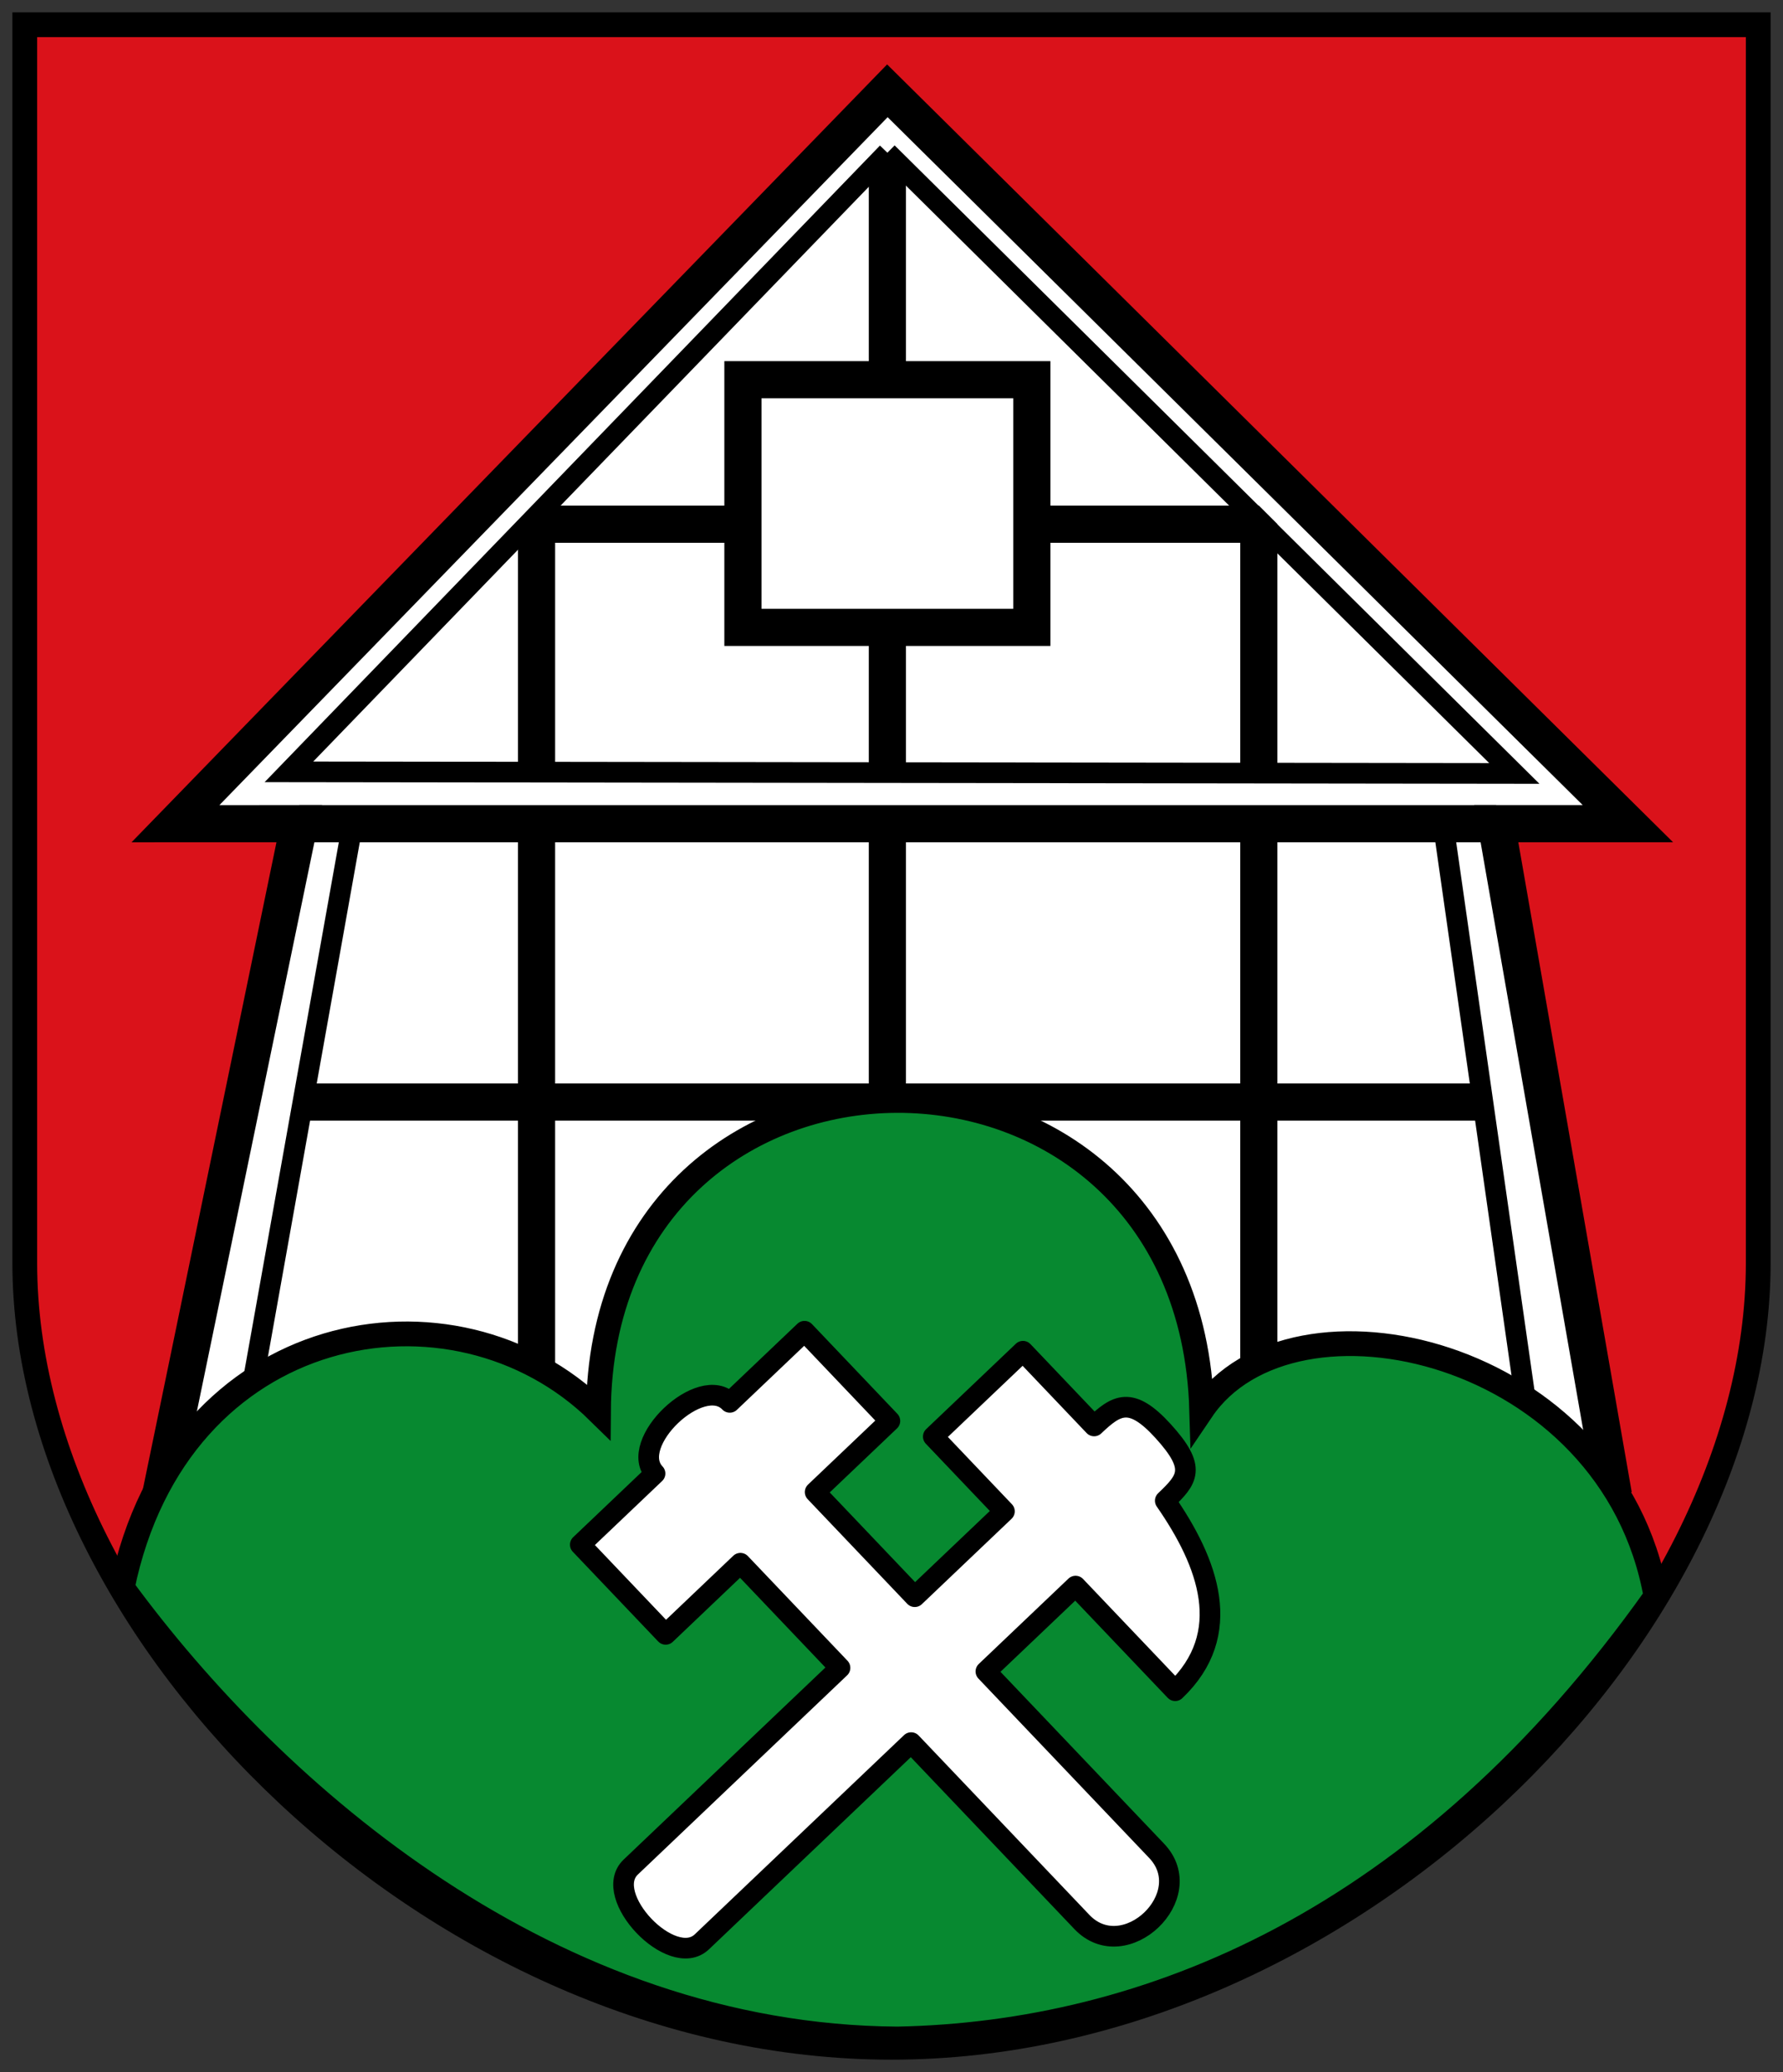 <!-- Created with Inkscape (http://www.inkscape.org/) -->
<svg xmlns:rdf="http://www.w3.org/1999/02/22-rdf-syntax-ns#" xmlns="http://www.w3.org/2000/svg" height="502" width="432" version="1.1" xmlns:cc="http://creativecommons.org/ns#" xmlns:dc="http://purl.org/dc/elements/1.1/">
 <rect width="100%" height="100%" fill="#333333" stroke="none"/>

 <g stroke="#000" stroke-dasharray="none" transform="translate(0,-550.362)">
  <path stroke-linejoin="miter" d="m6,556.36,420,0,0,300c0,90-100,190-210,190s-210-100.04-210-190.04z" stroke-linecap="butt" stroke-width="6" fill="#da121a"/>
  <path stroke-linejoin="miter" d="M42.514,749.92,215,572.36l179.42,177.55h-31.903l27.48,157.45h-350l32.514-157.45z" stroke-linecap="square" stroke-miterlimit="4" stroke-width="9" fill="#FFF"/>
  <path stroke-linejoin="bevel" d="m180,677.36-50,0,0,60m120-60,55,0,0,60" stroke-linecap="butt" stroke-miterlimit="4" stroke-width="9" fill="none"/>
  <path stroke-linejoin="miter" d="m75,817.36,285,0m-145-228.1,0,53.097-35,0,0,60,70,0,0-60-35,0m0,60,0,35m0,10,0,70m-85-65,0,130m175-130,0,130m-232.49-132.44h290" stroke-linecap="butt" stroke-miterlimit="4" stroke-width="9" fill="none"/>
  <path stroke-linejoin="miter" d="M215,587.36,366.9,737.74,70,737.36l145-150m-155,305,25-140m265,0,20,140" stroke-linecap="butt" stroke-miterlimit="4" stroke-width="5" fill="none"/>
  <path stroke-linejoin="miter" d="M29.6,384.68c13.438-65.36,80.46-77,115.4-42.68,0.62-99.95,143.2-100.96,146.16-0.38,21.89-32.39,99.39-15.18,110.08,45.14-56.38,79.45-123.79,106.02-183.81,107.23-83.72-0.58-150.68-58.63-187.83-109.31z" transform="translate(0,550.362)" stroke-linecap="butt" stroke-miterlimit="4" stroke-width="6" fill="#078930"/>
  <path stroke-linejoin="round" d="m140.6,924.59,18.108-17.237c-6.895-7.243,11.213-24.48,18.108-17.237l18.108-17.237,20.684,21.73-18.108,17.237,24.131,25.351,21.73-20.684-17.237-18.108,21.73-20.684,17.237,18.108c5.401-5.141,8.876-7.362,16.691,1.218,8.218,9.022,6.01,11.689,0.546,16.89,10.457,15.073,16.888,32.246,2.402,46.035l-24.131-25.351-21.73,20.684,41.368,43.459c10.342,10.865-7.766,28.101-18.108,17.237l-41.368-43.459-50.702,48.263c-7.243,6.895-24.48-11.213-17.237-18.108l50.702-48.263-24.131-25.351-18.108,17.237z" stroke-linecap="round" stroke-miterlimit="4" stroke-width="5" fill="#FFF"/>
 </g>
</svg>
